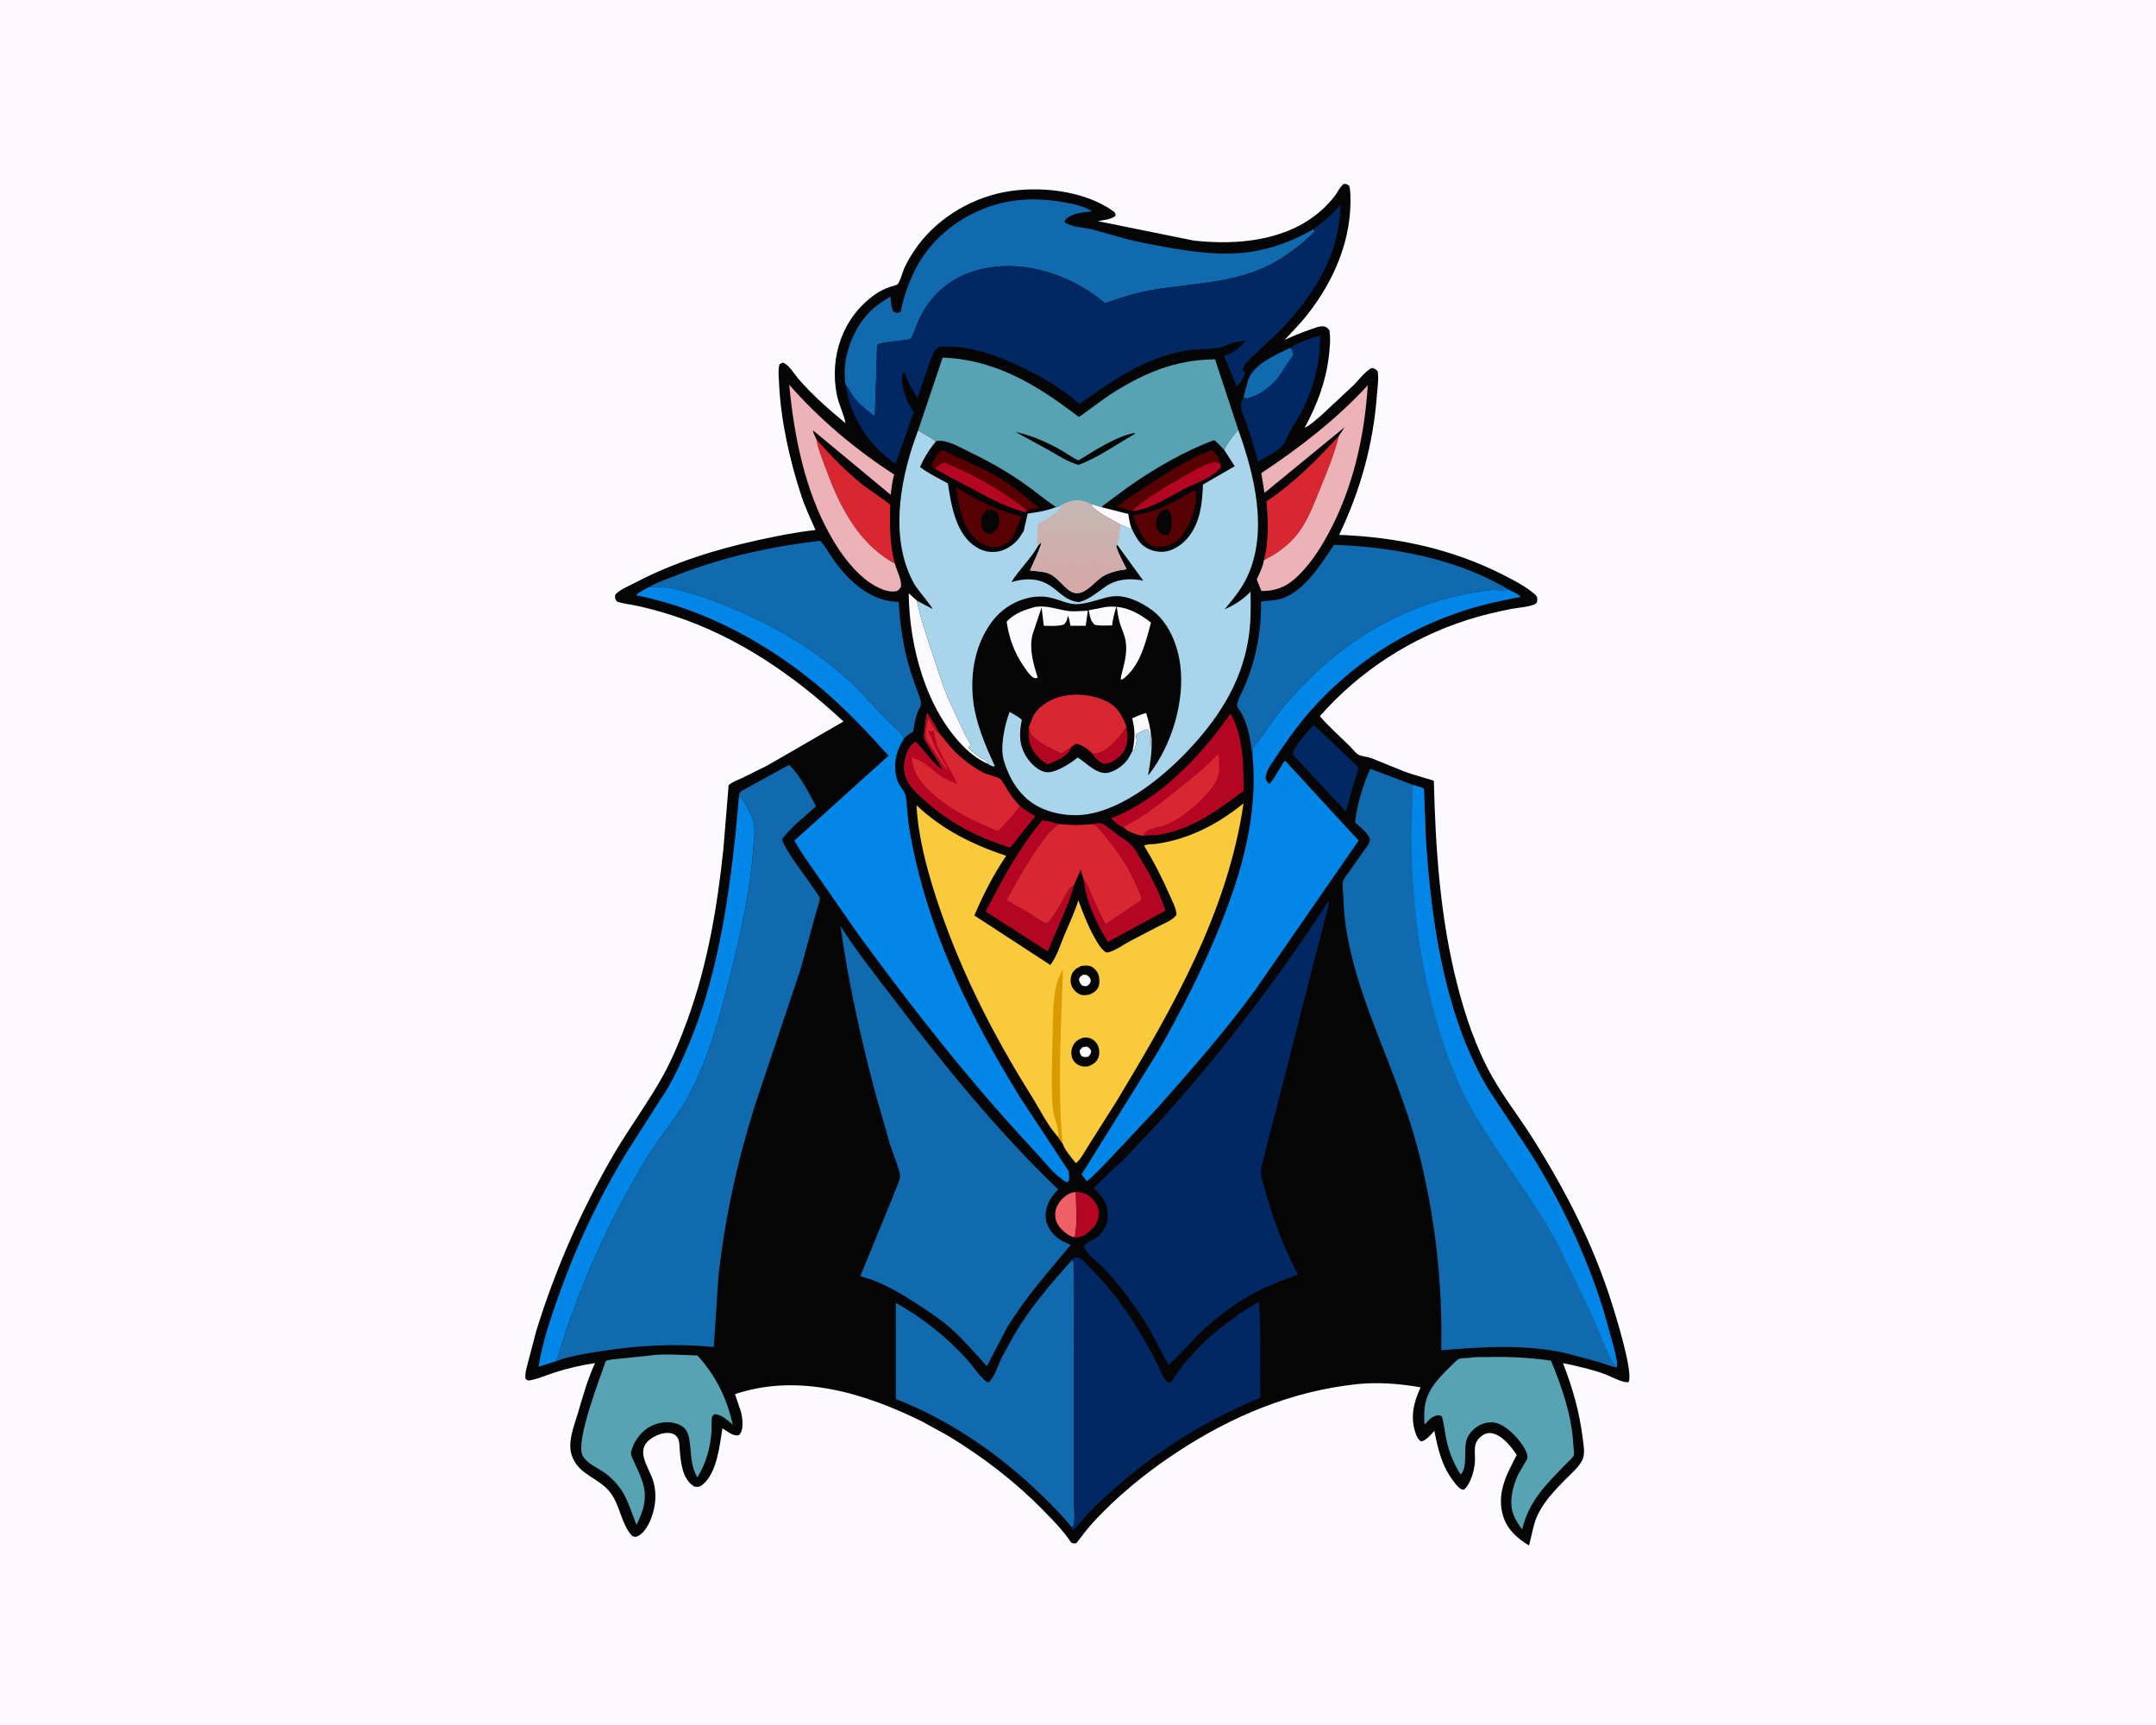 <svg version="1.1" xmlns="http://www.w3.org/2000/svg" style="display: block;" viewBox="0 0 2048 1638" width="1280" height="1024">
<defs>
	<linearGradient id="Gradient1" gradientUnits="userSpaceOnUse" x1="1022.73" y1="560.133" x2="1025.7" y2="476.882">
		<stop class="stop0" offset="0" stop-opacity="1" stop-color="rgb(214,168,167)"/>
		<stop class="stop1" offset="1" stop-opacity="1" stop-color="rgb(196,183,179)"/>
	</linearGradient>
</defs>
<path transform="translate(0,0)" fill="rgb(252,250,255)" d="M -0 -0 L 2048 0 L 2048 1638 L -0 1638 L -0 -0 z"/>
<path transform="translate(0,0)" fill="rgb(5,5,5)" d="M 1276.39 174.5 C 1279.01 174.384 1279.24 174.661 1281.5 176.071 C 1282.32 178.707 1282.63 181.118 1282.74 183.869 C 1284.48 225.812 1268.15 264.753 1242.78 297.5 C 1235.94 306.342 1227.89 314.455 1220.28 322.63 C 1228.58 318.862 1236.9 315.364 1245.56 312.473 C 1248.56 311.468 1252.79 309.641 1256 309.726 C 1259.51 309.818 1260.38 310.79 1262.68 313.128 C 1264.18 320.998 1263.23 330.114 1262.28 338.052 C 1259.3 362.989 1251.06 384.235 1239.28 406.167 C 1244.94 403.444 1250.62 398.074 1255.42 393.999 L 1286.23 365.227 C 1291.18 360.12 1296.68 352.55 1303 349.301 C 1306.07 349.892 1306.43 350.265 1308.65 352.268 C 1309.85 359.48 1308.47 367.806 1307.93 375.099 C 1304.49 421.795 1292.18 465.734 1272.07 507.835 C 1326.16 509.773 1378.8 520.953 1427.25 545.484 C 1436.86 550.346 1448.96 556.565 1457.14 563.608 C 1459.29 565.464 1460.42 566.442 1460.3 569.5 C 1460.19 572.092 1459.53 573.128 1457.1 574.075 C 1450.77 576.534 1441.92 576.876 1435.13 578.224 C 1421.16 580.998 1407.21 584.313 1393.64 588.661 C 1339.44 606.031 1291.32 637.389 1253.73 679.996 C 1262.37 690.114 1272.75 699.24 1282.27 708.598 C 1284.34 710.64 1287.97 715.342 1290.42 716.616 C 1293.57 718.256 1298.89 718.525 1302.5 719.845 L 1333.86 732.54 C 1343.06 735.94 1352.66 738.337 1362.02 741.323 C 1363.63 806.704 1367.95 870.803 1384.11 934.414 C 1391.85 964.881 1402.38 996.01 1418.01 1023.41 C 1429.1 1042.86 1443.07 1060.7 1455.06 1079.62 C 1486.67 1129.5 1513.2 1181.04 1531.02 1237.42 C 1534.64 1248.87 1551.74 1303.41 1547.03 1312.5 C 1541.83 1313.7 1530.07 1307 1524.85 1305.09 C 1511.77 1300.3 1498.3 1297.27 1484.68 1294.48 C 1493.9 1318.35 1500.26 1340.34 1503.43 1365.82 C 1504.18 1371.91 1505.74 1379.4 1503.53 1385.35 C 1500.81 1392.68 1491.86 1399.92 1486.45 1405.53 C 1476.38 1415.97 1466.86 1425.54 1460.57 1438.91 C 1456.24 1448.12 1455.18 1458 1452.43 1467.68 C 1441.6 1461.23 1431.85 1452.63 1427.95 1440.18 C 1421.17 1418.48 1431 1400.43 1440.77 1381.72 C 1435.44 1373.78 1426.84 1362.58 1416.78 1361.05 C 1413.24 1360.51 1409.91 1361.67 1407.13 1363.87 C 1397.88 1371.18 1402 1379.77 1400.91 1389.88 C 1400.1 1397.48 1396.7 1409.89 1390.5 1414.73 C 1389.38 1414.59 1388.49 1414.49 1387.5 1413.89 C 1384.53 1412.07 1381.81 1408.15 1379.77 1405.4 C 1369.4 1391.44 1365.74 1375.5 1362.51 1358.76 C 1359.24 1362.34 1354.87 1367.93 1350 1368.91 C 1346.98 1366.94 1346 1364.68 1344.77 1361.27 C 1339.32 1346.1 1342.88 1331.39 1349.5 1317.5 C 1330.01 1314.05 1308.59 1312.34 1288.87 1314.46 C 1226.54 1321.16 1169.8 1344.99 1117.68 1379.32 C 1088.86 1398.31 1060.83 1421.06 1037.53 1446.67 C 1032.11 1452.63 1027.55 1459.15 1022.5 1465.41 C 1019.96 1466 1019.89 1465.94 1017.5 1464.87 C 1010.3 1454.02 1000.55 1444.03 991.466 1434.73 C 964.577 1407.22 934.327 1384.11 901.551 1364.07 L 876.901 1350.44 C 821.74 1323.08 758.782 1303.63 698.174 1323.95 L 703.853 1340.81 C 705.263 1346.05 706.44 1356.16 703.48 1360.9 C 702.782 1362.01 702.406 1362.89 700.997 1363.09 C 695.954 1363.8 690.277 1358.94 686.263 1356.33 C 683.598 1372.62 681.175 1398.39 667.682 1409.68 C 664.519 1412.33 663.31 1412.19 659.5 1411.73 C 647.964 1404.64 646.652 1388.75 645.674 1376.64 C 645.422 1373.52 645.535 1368.76 644.039 1366 C 642.603 1363.35 640.469 1361.71 637.5 1361.11 C 631.563 1359.9 624.721 1362.27 619.704 1365.38 C 601.361 1376.78 616.942 1393.3 620.831 1407.6 C 623.25 1416.5 623.051 1425.83 620.815 1434.73 C 618.813 1442.69 614.116 1454.35 606.486 1458.48 C 603.766 1459.95 603.391 1459.67 600.5 1458.67 C 590.038 1447.5 589.224 1429.87 579.832 1417.5 C 569.53 1403.93 550.966 1400.89 544.196 1384.83 L 543.241 1382.47 C 538.63 1369.42 545.564 1353.69 549.234 1341.08 C 553.795 1325.41 558.42 1309.29 565.225 1294.44 C 552.267 1296.39 539.527 1299.36 527.041 1303.33 C 519.697 1305.67 511.89 1309.17 504.37 1310.64 C 501.503 1311.2 501.646 1311.21 499.167 1309.5 C 498.367 1304.09 500.522 1298.29 501.778 1293 L 509.405 1263.87 C 527.696 1204.84 552 1149.38 583.145 1095.99 C 597.711 1071.02 615.21 1047.67 629.259 1022.48 C 638.872 1005.25 646.538 986.405 653.25 967.859 C 672.169 915.579 681.351 861.453 687.125 806.332 L 692.127 745.537 C 695.599 742.397 701.56 740.317 705.799 738.334 L 729.328 726.632 L 801.213 685.079 C 754.652 641.531 700.46 604.247 639.334 584.503 C 628.21 580.91 616.916 577.776 605.491 575.282 C 599.065 573.879 592.154 573.283 585.953 571.123 C 584.116 568.141 584.032 567.972 584.425 564.5 C 589.394 559.431 597.401 556.313 603.654 553.048 C 640.204 533.963 680.418 521.405 720.642 512.687 C 738.544 508.807 756.408 505.173 774.634 503.201 C 769.993 492.441 764.875 481.85 761.214 470.701 C 750.152 437.016 741.514 398.819 740.008 363.243 C 739.771 357.634 738.883 351.05 740.5 345.639 L 743.5 344.23 C 748.937 345.546 754.336 354.882 758.137 359.31 C 771.46 374.828 787.462 388.805 803.211 401.8 C 801.541 392.84 796.825 384.286 794.975 375.121 C 787.639 338.782 800.398 301.047 831.36 279.34 C 835.691 276.304 840.676 273.981 845.644 272.201 C 847.179 271.651 851.361 270.832 852.485 269.957 C 854.578 268.327 857.789 257.046 859.161 254.103 C 861.712 248.633 864.79 243.393 868.108 238.353 C 887.142 209.438 919.561 188.997 953.325 182.373 C 986.074 175.949 1029.5 180.476 1057.14 200.157 C 1059.33 201.717 1059.27 201.975 1059.69 204.5 C 1056.54 208.268 1047.81 208.787 1042.83 209.835 L 1133.81 228.274 C 1175.03 232.87 1221.83 228.692 1254.37 200.297 C 1259.47 195.843 1264.17 190.917 1268.24 185.491 C 1271.05 181.734 1272.64 177.505 1276.39 174.5 z"/>
<path transform="translate(0,0)" fill="rgb(252,250,255)" d="M 1075.76 712.914 C 1078.31 701.344 1078.3 693.686 1075.52 682.044 C 1079.5 680.418 1084.64 677.681 1088.88 677.162 C 1090.74 684.105 1092.93 691.06 1093.29 698.277 L 1093.02 699.857 C 1092.52 703.089 1093.69 705.865 1092.25 708.936 C 1092.13 706.115 1092.79 696.732 1091.53 694.844 C 1090.77 693.696 1091.03 694.085 1090.5 692.49 C 1085.54 693.227 1083.44 695.375 1079.1 697.184 C 1079.12 699.147 1079.03 700.746 1079.98 702.534 C 1079.2 705.822 1078.64 709.182 1077.31 712.298 L 1075.76 712.914 z"/>
<path transform="translate(0,0)" fill="rgb(180,6,34)" d="M 977.293 690.544 C 977.947 695.623 979.87 698.518 983.833 701.636 C 990.824 707.136 1000.07 711.892 1008.18 715.538 L 1017.91 709.165 L 1017.16 711.02 C 1013.57 718.554 1002.29 723.057 995.003 725.881 C 991.558 723.834 988.235 721.177 985.548 718.188 C 977.582 709.327 976.765 702.144 977.293 690.544 z"/>
<path transform="translate(0,0)" fill="rgb(180,6,34)" d="M 1069.96 689.885 C 1071.39 698.279 1071.83 707.309 1066.68 714.679 C 1063.37 719.41 1056.34 724.717 1050.5 725.173 C 1046.92 725.453 1043.75 722.936 1041.29 720.5 C 1039.91 719.135 1038.82 717.377 1037.78 715.749 C 1039.45 715.655 1041.21 715.579 1042.84 715.177 C 1053.77 712.475 1064.38 698.945 1069.96 689.885 z"/>
<path transform="translate(0,0)" fill="rgb(240,94,104)" d="M 1020.9 1174.95 C 1017.77 1174.62 1014.74 1172.77 1012.29 1170.89 C 1007.34 1167.1 1003.05 1162.04 1002.44 1155.6 C 1001.89 1149.76 1003.6 1144.98 1007.3 1140.5 C 1011.11 1135.87 1015.79 1132.43 1021.94 1131.92 C 1022.08 1145.48 1023.68 1161.81 1020.9 1174.95 z"/>
<path transform="translate(0,0)" fill="rgb(180,6,34)" d="M 1021.94 1131.92 C 1027.69 1131.63 1032.68 1133.86 1036.87 1137.74 C 1040.76 1141.36 1043.94 1146.88 1043.87 1152.37 C 1043.86 1153.62 1043.59 1154.78 1043.35 1156 L 1043.13 1157.11 C 1041.76 1163.43 1036.27 1169 1030.88 1172.25 C 1027.69 1174.17 1024.67 1175.53 1020.9 1174.95 C 1023.68 1161.81 1022.08 1145.48 1021.94 1131.92 z"/>
<path transform="translate(0,0)" fill="rgb(252,250,255)" d="M 1050.59 576.264 C 1067.26 574.433 1080.41 580.941 1093.36 591.148 C 1088.42 609.095 1083.77 630.195 1068.89 642.972 C 1067.2 644.419 1066.77 645.286 1064.5 645.118 L 1065.15 641.134 C 1067.85 630.55 1070.98 620.235 1069.35 609.187 C 1068.42 602.912 1065.47 597.426 1063.67 591.425 C 1062.14 586.332 1061.49 580.744 1060.7 575.483 C 1058.52 581.659 1057.25 587.325 1056.34 593.806 C 1050.9 593.927 1045.37 594.339 1040 593.268 C 1035.64 589.686 1035.35 584.719 1034.22 579.416 L 1050.59 576.264 z"/>
<path transform="translate(0,0)" fill="rgb(252,250,255)" d="M 983.834 576.143 C 995.434 574.7 1003.85 578.717 1014.88 580.13 C 1020.59 580.861 1027.48 580.007 1033.3 579.844 L 1031.34 594.168 L 1016.83 594.145 C 1016.31 590.815 1015.75 587.793 1014.5 584.653 C 1013.69 587.945 1013.15 590.231 1010.9 592.819 C 1005.16 594.931 997.638 594.133 991.532 594.167 L 989.412 576.692 L 980.715 602.771 C 977.461 616.94 981.664 630.041 985.69 643.5 L 983.5 643.998 C 982.376 643.653 981.426 643.387 980.5 642.619 C 977.285 639.956 974.517 635.673 972.174 632.258 C 963.297 619.324 958.547 605.762 956.221 590.32 C 963.336 582.274 973.754 578.81 983.834 576.143 z"/>
<path transform="translate(0,0)" fill="rgb(252,250,255)" d="M 939.01 725.655 C 930.543 721.826 922.94 716.498 916.336 709.984 C 879.636 673.78 863.638 613.484 863.204 563.255 L 870.945 570.281 C 874.506 587.313 880.098 603.575 885.552 620.052 C 890.319 634.452 894.785 648.935 900.571 662.973 L 916.856 698.006 C 918.684 701.598 921.377 704.091 921.947 708.228 L 919.7 709.71 C 922.347 712.63 924.27 714.316 927.49 716.5 L 929 718 C 930.227 719.094 931.737 719.882 933.247 720.477 C 936.038 721.575 937.648 723.013 939.01 725.655 z"/>
<path transform="translate(0,0)" fill="rgb(1,40,99)" d="M 1247.98 688.277 L 1289.93 728.151 C 1290.79 732.108 1287.07 740.124 1285.79 744.203 L 1278.6 770.5 L 1276.21 768.265 L 1227.73 716.044 C 1230.9 706.579 1241.34 695.604 1247.98 688.277 z"/>
<path transform="translate(0,0)" fill="rgb(180,6,34)" d="M 1037.76 782.523 C 1044.99 781.363 1045.47 780.394 1051.51 784.773 C 1056.83 788.632 1062.01 793.626 1067.75 796.706 C 1072.04 799.95 1075.63 802.737 1078.52 807.348 C 1089.41 824.984 1101.01 844.862 1107.03 864.778 L 1052.28 894.475 C 1042.08 877.572 1031.19 855.548 1029.55 835.639 C 1033.3 839.725 1034.78 845.18 1037 850.16 C 1041.16 859.464 1045.15 868.769 1050.18 877.644 L 1084.55 854.598 C 1084.62 850.955 1080.95 844.268 1079.38 840.628 C 1071.73 822.907 1061.51 807.867 1049.15 793.221 C 1045.46 788.845 1043.18 784.676 1037.76 782.523 z"/>
<path transform="translate(0,0)" fill="rgb(180,6,34)" d="M 1020.24 840.42 C 1014.61 862.059 1003.3 882.58 995.38 903.524 L 936.289 865.517 C 951.891 835.4 968.162 804.966 990.087 778.898 C 995.413 779.525 1000.84 781.206 1006.07 782.467 C 997.92 787.616 993.599 794.293 987.97 802 C 975.805 818.655 965.72 836.596 956.075 854.788 L 976.94 866.712 C 982.061 869.947 989.106 875.654 994.758 876.982 C 1000.36 870.645 1004.82 863.342 1008.99 856 C 1012.14 850.457 1014.49 843.714 1020.24 840.42 z"/>
<path transform="translate(0,0)" fill="rgb(216,39,49)" d="M 775.463 416.928 C 788.815 432.341 803.369 447.231 819.242 460.08 C 822.569 462.773 844.997 477.875 845.638 479.308 C 845.841 479.76 845.545 482.751 845.529 483.422 L 845.414 497.722 C 845.654 510.42 846.673 522.73 850.01 535.034 C 846.497 533.365 843.125 531.145 839.952 528.899 C 811.127 508.498 795.798 476.118 784.058 444 C 780.796 435.077 777.091 426.346 775.463 416.928 z"/>
<path transform="translate(0,0)" fill="rgb(216,39,49)" d="M 1271.7 414.019 C 1267.7 430.914 1260.74 447.422 1254.21 463.487 C 1248.41 477.749 1242.55 493.697 1233.22 506.048 C 1227.4 513.756 1218.7 521.247 1210.55 526.337 L 1200.58 531.95 L 1201.28 529.082 C 1205.27 512.581 1204.6 492.731 1203.06 475.907 C 1229.22 458.68 1250.46 436.784 1271.7 414.019 z"/>
<path transform="translate(0,0)" fill="rgb(216,39,49)" d="M 977.293 690.544 L 980.746 681.52 C 984.645 672.686 993.784 666.283 1002.58 663.007 C 1017.26 657.541 1036.08 658.824 1050.18 665.44 C 1061.24 670.629 1065.9 678.847 1069.96 689.885 C 1064.38 698.945 1053.77 712.475 1042.84 715.177 C 1041.21 715.579 1039.45 715.655 1037.78 715.749 C 1033.87 711.434 1027.81 707.163 1022 706.179 L 1017.91 709.165 L 1008.18 715.538 C 1000.07 711.892 990.824 707.136 983.833 701.636 C 979.87 698.518 977.947 695.623 977.293 690.544 z"/>
<path transform="translate(0,0)" fill="rgb(1,40,99)" d="M 1225.2 330.303 C 1232.9 325.331 1244.97 320.659 1253.88 318.749 C 1254.48 343.104 1247.9 368.189 1236.91 389.859 C 1233.58 396.443 1229.35 402.405 1225.71 408.791 C 1222.85 413.797 1221.62 419.64 1217.5 423.862 C 1211.64 429.869 1201.99 434.106 1194.82 438.53 C 1192.44 426.844 1188.62 415.622 1184.74 404.372 C 1182.96 399.195 1178.25 388.921 1178.82 383.819 C 1179.04 381.851 1180.36 378.87 1181.26 377.091 L 1185.72 360.585 C 1191.1 345.441 1211.79 336.943 1225.2 330.303 z"/>
<path transform="translate(0,0)" fill="rgb(16,106,173)" d="M 1225.2 330.303 L 1227.7 332.5 C 1227.74 333.714 1228.2 336.453 1227.87 337.5 C 1227.41 338.972 1225.03 341.624 1224.11 342.981 C 1220.05 348.982 1216.32 356.009 1211.37 361.287 C 1203.72 369.434 1195.43 375.503 1184.5 378.089 L 1181.26 377.091 L 1185.72 360.585 C 1191.1 345.441 1211.79 336.943 1225.2 330.303 z"/>
<path transform="translate(0,0)" fill="rgb(180,6,34)" d="M 1066.97 785.191 L 1065.97 785.049 C 1062.47 784.089 1058.07 779.498 1055.28 777.064 C 1102.11 758.883 1140.74 717.837 1168.89 677.576 C 1181.33 700.251 1181.18 725.865 1181.28 750.971 C 1155.83 770.085 1131.89 787.824 1099.57 792.892 L 1085.79 793.465 C 1080.32 793.138 1075.63 790.738 1070.73 788.47 L 1066.97 785.191 z"/>
<path transform="translate(0,0)" fill="rgb(216,39,49)" d="M 1066.97 785.191 C 1085.74 776.34 1101.72 763.366 1117.84 750.497 C 1131.68 739.445 1145.15 728.995 1157.11 715.834 C 1158.79 729.097 1159.58 737.095 1151.22 747.934 C 1139.88 762.64 1122.79 777.396 1105.26 783.997 C 1101.21 785.521 1093.31 786.373 1089.97 788.5 C 1088.32 789.555 1086.83 791.832 1085.79 793.465 C 1080.32 793.138 1075.63 790.738 1070.73 788.47 L 1066.97 785.191 z"/>
<path transform="translate(0,0)" fill="rgb(237,178,183)" d="M 850.01 535.034 C 851.747 541.778 856.58 550.099 855.929 557 C 853.925 559.655 853.638 561.007 850.23 561.478 C 840.942 562.762 828.385 555.35 821.5 549.669 C 807.606 538.203 797.157 523.363 788.423 507.775 C 764.271 464.669 754.354 413.936 749.673 365.18 C 778.123 397.757 813.01 427.118 849.37 450.501 C 847.497 456.683 846.936 463.369 846.057 469.762 L 772.445 408.688 C 772.239 410.985 774.512 414.737 775.463 416.928 C 777.091 426.346 780.796 435.077 784.058 444 C 795.798 476.118 811.127 508.498 839.952 528.899 C 843.125 531.145 846.497 533.365 850.01 535.034 z"/>
<path transform="translate(0,0)" fill="rgb(237,178,183)" d="M 1271.7 414.019 L 1277.41 405.423 L 1201.17 467.919 L 1198.12 449.155 C 1234.19 425.395 1269.99 397.591 1299.27 365.712 C 1296.22 414.607 1285 464.169 1261.42 507.4 C 1253 522.833 1242.86 538.293 1229.5 549.939 C 1220.34 557.923 1210.27 561.314 1198.18 561.125 L 1193.78 550.092 C 1196.49 544.448 1199.57 538.183 1200.58 531.95 L 1210.55 526.337 C 1218.7 521.247 1227.4 513.756 1233.22 506.048 C 1242.55 493.697 1248.41 477.749 1254.21 463.487 C 1260.74 447.422 1267.7 430.914 1271.7 414.019 z"/>
<path transform="translate(0,0)" fill="rgb(216,39,49)" d="M 871.083 705.728 C 879.793 714.693 885.052 724.358 895.892 731.571 C 891.829 723.278 886.251 715.648 881.57 707.682 C 879.915 704.864 877.401 701.312 877.795 697.906 C 878.614 690.83 879.036 684.124 880.659 677.141 C 885.294 683.024 888.827 690.433 892.652 696.901 C 897.187 701.928 901.11 707.503 905.796 712.39 C 913.063 719.967 924.264 728.486 933.566 733.348 C 938.505 735.929 945.642 736.906 949.949 739.514 C 951.923 740.708 957.476 751.031 959.13 753.444 C 962.026 757.666 965.171 761.393 968.679 765.114 C 973.175 769.164 977.955 772.118 983.166 775.168 L 967.411 794.622 C 965.087 797.619 962.179 802.661 958.967 804.636 L 944.083 799.382 C 918.694 789.714 897.508 777.301 877.361 759.025 C 871.332 753.556 864.572 747.56 861.25 740 C 857.397 731.229 858.709 722.224 862.037 713.541 C 863.688 709.849 866.063 707.013 869.191 704.5 L 871.083 705.728 z"/>
<path transform="translate(0,0)" fill="rgb(180,6,34)" d="M 871.083 705.728 C 879.793 714.693 885.052 724.358 895.892 731.571 C 891.829 723.278 886.251 715.648 881.57 707.682 C 879.915 704.864 877.401 701.312 877.795 697.906 C 878.614 690.83 879.036 684.124 880.659 677.141 C 885.294 683.024 888.827 690.433 892.652 696.901 C 889.074 694.894 888.814 693.912 886.542 690.612 L 881.75 682.495 C 881.041 685.609 878.727 696.684 879.495 699.505 C 880.275 702.369 883.105 706.555 884.685 709.08 L 899.5 731.51 C 899.5 727.978 896.134 723.714 894.425 720.753 C 891.335 715.397 887.268 708.187 885.433 702.35 C 884.356 698.926 881.839 696.945 882.25 693.25 L 885 694.5 L 886.25 693.25 C 886.895 694.205 887.427 694.61 887.46 695.782 C 887.555 699.094 889.007 701.332 889.382 704.488 C 889.868 708.577 892.532 712.673 894.347 716.321 C 899.063 725.803 905.435 734.998 909.418 744.741 C 904.33 742.597 899.224 740.49 894.526 737.563 C 890.637 735.14 873.549 720.044 870.59 721.12 C 868.635 720.55 867.761 719.66 866.247 718.377 C 866.795 733.423 874.322 742.92 884.943 752.71 C 902.52 768.911 925.863 780.554 948.124 788.945 C 955.385 781.358 962.916 773.935 968.679 765.114 C 973.175 769.164 977.955 772.118 983.166 775.168 L 967.411 794.622 C 965.087 797.619 962.179 802.661 958.967 804.636 L 944.083 799.382 C 918.694 789.714 897.508 777.301 877.361 759.025 C 871.332 753.556 864.572 747.56 861.25 740 C 857.397 731.229 858.709 722.224 862.037 713.541 C 863.688 709.849 866.063 707.013 869.191 704.5 L 871.083 705.728 z"/>
<path transform="translate(0,0)" fill="rgb(216,39,49)" d="M 1006.07 782.467 C 1017.07 783.64 1026.74 783.702 1037.76 782.523 C 1043.18 784.676 1045.46 788.845 1049.15 793.221 C 1061.51 807.867 1071.73 822.907 1079.38 840.628 C 1080.95 844.268 1084.62 850.955 1084.55 854.598 L 1050.18 877.644 C 1045.15 868.769 1041.16 859.464 1037 850.16 C 1034.78 845.18 1033.3 839.725 1029.55 835.639 L 1026.48 825.91 L 1020.24 840.42 C 1014.49 843.714 1012.14 850.457 1008.99 856 C 1004.82 863.342 1000.36 870.645 994.758 876.982 C 989.106 875.654 982.061 869.947 976.94 866.712 L 956.075 854.788 C 965.72 836.596 975.805 818.655 987.97 802 C 993.599 794.293 997.92 787.616 1006.07 782.467 z"/>
<path transform="translate(0,0)" fill="rgb(2,134,231)" d="M 701.993 755.877 C 706.8 759.013 715.014 775.769 716.121 781.435 C 717.456 788.269 716.032 797.583 715.565 804.589 C 712.807 845.958 703.49 887.09 693.36 927.191 C 684.888 960.729 676.192 994.483 661.317 1025.88 C 657.647 1033.62 653.875 1042.03 649.233 1049.23 C 638.152 1066.42 625.014 1082.17 614.384 1099.73 C 577.798 1160.15 548.653 1224.6 528.78 1292.42 L 511.527 1297.99 C 515.266 1274.76 522.502 1253.41 530.327 1231.33 C 547.53 1182.77 569.07 1137.2 595.951 1093.22 L 633.872 1034 C 641.137 1021.53 647.248 1008.22 652.944 994.966 C 680.419 931.031 690.82 862.566 698.505 793.919 L 701.993 755.877 z"/>
<path transform="translate(0,0)" fill="rgb(87,163,180)" d="M 615.953 1287.43 C 630.572 1285.25 647.68 1286.86 662.567 1287.26 C 680.204 1306.83 690.134 1327.25 696.068 1352.82 C 690.731 1348.76 685.34 1342.95 678.5 1343.08 C 677.833 1343.83 676.944 1344.42 676.5 1345.32 C 675.602 1347.13 676.089 1356.36 675.911 1358.89 C 674.798 1374.79 670.821 1389.47 662.426 1403.03 C 655.291 1390.56 657.026 1379.5 654.645 1366.18 C 653.8 1361.46 652.087 1357.19 647.926 1354.48 C 641.76 1350.46 633.401 1349.82 626.334 1351.47 C 615.628 1353.97 608.703 1360.13 603.144 1369.45 L 602.376 1370.75 C 601.551 1372.88 599.279 1377.96 599.328 1380.02 C 599.387 1382.5 601.725 1387.03 602.768 1389.31 C 605.469 1395.22 608.356 1401.18 610.36 1407.38 C 615.188 1422.3 611.364 1434.7 604.543 1448.12 C 600.101 1436.93 596.437 1423.8 589.536 1413.92 C 585.775 1408.53 580.262 1402.94 574.941 1399.05 C 568.212 1394.14 557.651 1390.03 553.512 1382.53 C 546.162 1369.22 570.156 1308.1 575.413 1292.55 C 578.267 1291.08 582.693 1290.96 585.859 1290.53 L 615.953 1287.43 z"/>
<path transform="translate(0,0)" fill="rgb(87,163,180)" d="M 1396.46 1289.41 C 1401.38 1288.38 1407.73 1288.87 1412.81 1288.73 C 1433.01 1288.18 1453.33 1289.21 1473.32 1292.16 C 1483.91 1317.93 1493.05 1344.19 1494.55 1372.31 C 1494.67 1374.67 1495.56 1380.11 1494.91 1382.23 C 1494.33 1384.1 1489.5 1388.29 1488.06 1389.77 C 1469.39 1408.96 1452.26 1425.26 1445.91 1452.48 C 1442.75 1448.21 1439.95 1444.05 1437.95 1439.09 C 1432.95 1426.66 1436.74 1412.4 1441.87 1400.71 L 1450.78 1385.29 C 1452.28 1379.63 1444.45 1369.53 1440.91 1365.5 C 1435.62 1359.48 1426.3 1351.11 1417.88 1350.78 C 1410.76 1350.5 1404.75 1352.84 1399.59 1357.72 C 1390.35 1366.46 1392.3 1373.57 1391.78 1384.86 C 1391.57 1389.47 1391.13 1397.06 1387.5 1400.32 C 1381.17 1390.63 1376.61 1379.32 1374.09 1368.03 C 1372.46 1360.73 1371.85 1353.25 1370.01 1346 C 1369.06 1345.07 1368.56 1344.01 1367.17 1344.01 C 1360.82 1344.03 1357.26 1348.63 1353.2 1352.87 C 1351.91 1335.93 1353.96 1324.69 1364.93 1311.29 C 1369.54 1305.68 1374.72 1300.55 1379.95 1295.53 C 1381.32 1294.22 1384.21 1291.09 1385.97 1290.48 C 1388.72 1289.54 1393.45 1289.72 1396.46 1289.41 z"/>
<path transform="translate(0,0)" fill="rgb(16,106,173)" d="M 1189.87 718.138 C 1187.68 702.033 1185.56 684.772 1175.41 671.443 C 1173.45 668.864 1179.95 656.977 1181.32 653.822 C 1193.06 626.791 1198.18 600.521 1197.85 571.111 L 1212.57 569.551 C 1237.33 564.754 1254.14 536.505 1267.15 517.277 C 1323.08 519.161 1384.24 530.474 1432.9 559.684 L 1432.06 559.908 C 1427.14 561.111 1421.8 559.764 1416.63 560.23 C 1404.41 561.332 1392.02 563.722 1380.11 566.657 C 1315.24 582.637 1261.35 620.439 1219.04 671.456 C 1208.68 683.957 1200.24 697.736 1190.27 710.5 L 1189.87 718.138 z"/>
<path transform="translate(0,0)" fill="rgb(16,106,173)" d="M 616.85 557.197 C 624.795 552.555 633.902 549.592 642.453 546.232 C 686.499 528.919 732.193 518.934 779.105 513.348 C 784.686 519.543 788.544 527.158 793.516 533.838 C 807.281 552.332 826.722 570.108 850.834 571.323 L 853.731 571.431 C 854.612 589.024 856.996 606.87 861.148 624 C 863.542 633.877 866.923 643.429 870.288 653.005 C 871.772 657.23 874.976 664.388 874.841 668.801 C 874.784 670.68 871.83 675.398 871.114 677.5 C 869.267 682.917 868.44 689.026 867.416 694.657 L 866.551 695.152 C 863.584 696.881 861.285 698.735 858.837 701.129 C 855.919 695.257 846.398 687.894 841.633 682.971 C 830.897 671.882 820.946 659.99 809.702 649.404 C 777.066 618.677 737.995 595.323 696.722 578.137 C 682.483 572.209 668.993 566.826 654.087 562.815 C 646.066 560.657 637.152 557.213 628.781 557.539 L 616.85 557.197 z"/>
<path transform="translate(0,0)" fill="rgb(16,106,173)" d="M 1018.68 1196.09 C 1019.5 1197.69 1019.79 1198.64 1019.87 1200.48 L 1019.93 1257.14 L 1020.02 1372.01 L 1020.09 1424.05 C 1020.14 1431.93 1021.53 1441.71 1019.68 1449.24 L 1017.85 1450.18 C 1006.33 1435.96 993.444 1423.38 980 1411 C 942.364 1376.35 898.717 1347.24 850.959 1328.64 L 850.86 1237.23 C 877.325 1252.03 900.295 1270.45 920.442 1293.12 C 924.341 1297.51 934.25 1312.16 939 1312.79 C 944.479 1308.77 948.318 1295.77 951.404 1289.5 L 961.816 1270.46 C 977.415 1242.89 997.716 1219.63 1018.68 1196.09 z"/>
<path transform="translate(0,0)" fill="rgb(16,106,173)" d="M 803.045 364.649 C 801.968 355.694 802.047 347.337 804 338.5 C 807.812 321.258 816.273 304.606 829.566 292.755 C 834.403 288.442 840.253 284.997 845.695 281.491 C 846.352 285.115 846.596 293.018 848.684 295.589 C 849.858 297.032 851.726 296.721 853.5 296.905 C 854.167 296.508 854.993 296.3 855.5 295.712 C 855.905 295.242 856.4 291.949 856.577 291.231 C 857.766 286.396 858.981 281.543 860.591 276.828 C 863.946 267.003 868.821 255.932 874.336 247.106 C 891.697 219.32 920.619 199.832 952.301 192.41 C 971.467 187.921 991.447 188.485 1010.72 191.893 C 1020.46 193.615 1028.91 195.239 1037.41 200.525 C 1030.01 201.602 1020.47 201.83 1014.3 206.451 C 1012.26 207.979 1011.57 208.304 1011.25 210.786 C 1016.91 215.445 1030.6 215.942 1038.03 217.778 L 1068.07 226.27 C 1080.52 229.681 1093.3 231.863 1105.99 234.203 C 1132.75 239.135 1162.24 243.171 1189.35 238.784 C 1210.54 235.355 1229.32 227.969 1247.88 217.372 L 1248.6 219.603 C 1240.33 228.747 1230.89 235.824 1220.75 242.752 C 1180.85 270.019 1137.26 267.614 1092.12 275.637 C 1077.53 278.23 1063.68 283.156 1049.63 287.747 C 1022.2 264.431 983.865 249.778 947.594 252.986 C 923.196 255.143 901.017 264.807 885.111 283.915 C 879.417 290.756 875.215 298.36 871.58 306.451 C 869.812 310.387 867.736 318.461 865.08 321.434 C 863.241 323.493 835.187 324.51 833.67 327.147 C 832.694 328.845 833.027 337.311 832.905 339.835 L 831.051 395.38 C 823.529 389.596 815.811 383.803 810.251 375.989 C 807.626 372.301 805.915 368.191 803.045 364.649 z"/>
<path transform="translate(0,0)" fill="rgb(1,40,99)" d="M 1018.68 1196.09 L 1021 1193.94 C 1022.11 1194.11 1024.59 1194.14 1025.5 1194.61 C 1028.64 1196.23 1032.4 1200.81 1034.93 1203.42 C 1043.95 1212.7 1053.09 1222.51 1060.83 1232.87 C 1074.95 1251.79 1087.28 1271.96 1098.24 1292.85 C 1100.93 1297.96 1104.91 1310.35 1109.5 1312.99 L 1112.37 1312.5 C 1132.57 1280.54 1163.15 1255.18 1195.61 1236.32 C 1197.4 1239.53 1197.64 1319.31 1196.9 1327.51 C 1137.92 1351.8 1085.65 1386.32 1039.98 1430.81 C 1032.76 1437.85 1026.55 1445.89 1019.5 1453.11 C 1017.86 1452 1018.24 1452 1017.85 1450.18 L 1019.68 1449.24 C 1021.53 1441.71 1020.14 1431.93 1020.09 1424.05 L 1020.02 1372.01 L 1019.93 1257.14 L 1019.87 1200.48 C 1019.79 1198.64 1019.5 1197.69 1018.68 1196.09 z"/>
<path transform="translate(0,0)" fill="rgb(87,163,180)" d="M 872.093 408.65 L 895.411 339.417 C 938.459 341.007 974.291 359.174 1008.63 383.922 L 1020.89 392.816 C 1021.58 393.311 1024.26 395.672 1024.99 395.8 C 1025.22 395.841 1051 376.844 1053.74 375.082 C 1085.58 354.554 1115.75 341.426 1154.19 341.076 L 1176.26 408.106 C 1171.71 413.346 1165.71 420.857 1162.93 427.187 C 1159.84 423.976 1156.83 420.602 1153.33 417.83 C 1125.08 428.215 1096.85 444.797 1072.16 461.973 L 1047.16 480.507 L 1046.97 481.686 L 1036.24 478.501 C 1030.35 475.143 1023.42 473.953 1016.81 475.791 C 1013.34 476.757 1010.19 478.329 1007.04 480.048 L 1006.86 480.568 L 1003.2 481.433 C 992.922 474.772 983.533 466.706 973.539 459.617 C 957.52 448.254 939.808 438.174 922.112 429.679 C 913.929 425.75 897.601 416.016 889.031 419.017 C 883.844 415.087 877.604 412.2 872.093 408.65 z"/>
<path transform="translate(0,0)" fill="rgb(5,5,5)" d="M 964.673 410.105 C 980.202 413.39 994.706 419.839 1008.47 427.674 C 1010.55 428.858 1022.89 436.994 1024.45 436.947 C 1025.04 436.93 1027.26 435.345 1027.99 434.924 L 1042.16 426.285 C 1052.3 420.523 1067.07 412.315 1078.5 411.012 L 1077.14 412.5 C 1060.02 422.114 1042.9 434.605 1024.47 441.348 C 1014.74 438.794 1004.91 432.32 996.229 427.312 L 964.673 410.105 z"/>
<path transform="translate(0,0)" fill="rgb(2,134,231)" d="M 1189.87 718.138 L 1190.27 710.5 C 1200.24 697.736 1208.68 683.957 1219.04 671.456 C 1261.35 620.439 1315.24 582.637 1380.11 566.657 C 1392.02 563.722 1404.41 561.332 1416.63 560.23 C 1421.8 559.764 1427.14 561.111 1432.06 559.908 L 1432.9 559.684 C 1436.13 561.454 1442.3 563.962 1444.57 566.636 C 1427.31 570.091 1409.96 573.617 1393.18 578.978 C 1334.95 597.583 1284.15 630.043 1243.83 676.158 C 1230.65 691.236 1218.61 708.838 1207.51 725.521 C 1204.65 729.819 1202.79 733.801 1202.19 739 C 1203.11 741.554 1203.77 742.637 1205.75 744.5 C 1209.78 740.062 1212.72 734.514 1215.88 729.429 C 1217.3 727.132 1218.7 723.958 1220.88 722.352 L 1290.58 798.194 L 1192.61 939.76 C 1163.22 980.098 1130.67 1016.92 1097.64 1054.2 L 1053.46 1101.26 C 1046.68 1108.08 1039.99 1115.74 1032.44 1121.7 L 1027.36 1115.28 L 1099.35 999.682 C 1121.77 960.576 1141.99 921.143 1158.91 879.317 C 1179.66 828.045 1195.04 773.908 1189.87 718.138 z"/>
<path transform="translate(0,0)" fill="rgb(2,134,231)" d="M 616.85 557.197 L 628.781 557.539 C 637.152 557.213 646.066 560.657 654.087 562.815 C 668.993 566.826 682.483 572.209 696.722 578.137 C 737.995 595.323 777.066 618.677 809.702 649.404 C 820.946 659.99 830.897 671.882 841.633 682.971 C 846.398 687.894 855.919 695.257 858.837 701.129 C 854.833 707.271 851.833 714.131 850.761 721.409 C 849.725 728.439 850.438 738.278 853.99 744.5 C 856.269 748.491 860.054 752.445 860.635 757.125 L 862.609 778.645 C 864.976 796.31 868.817 814.2 873.277 831.475 C 892.563 906.161 928.811 977.044 969.214 1042.37 L 1015.16 1112.18 C 1015.39 1115.44 1016.18 1118.83 1014.98 1121.94 L 1013 1122.67 C 1001.84 1116.43 991.002 1101.86 982.171 1092.43 C 921.694 1027.83 867.926 959.138 815.663 887.799 L 776.531 831.5 C 769.058 820.553 760.825 809.869 754.721 798.084 L 844.022 717.56 C 825.137 696.629 806.059 676.183 784.771 657.635 C 733.486 612.951 671.186 578.486 604.096 565.164 C 607.123 561.93 612.937 559.456 616.85 557.197 z"/>
<path transform="translate(0,0)" fill="rgb(1,40,99)" d="M 1247.88 217.372 C 1257.39 210.025 1265.65 203.414 1273.63 194.261 C 1272.64 208.388 1270.94 221.299 1266.69 234.91 C 1258.3 261.787 1239.81 288.203 1220.8 308.578 C 1212.06 317.949 1202.17 326.474 1192.99 335.428 C 1189.03 339.289 1179.3 346.782 1180.78 352.489 L 1182.57 352.5 C 1182.47 358.789 1178.54 361.999 1174.82 366.867 L 1162.71 337.707 L 1163.77 337.434 C 1171.89 335.197 1177.91 329.747 1183.31 323.477 C 1179.19 324.032 1174.49 324.304 1170.53 325.506 C 1165.64 326.992 1162.37 329.396 1157 330.219 C 1146.6 331.812 1135.97 331.175 1125.57 333.019 C 1086.53 339.939 1056.84 361.4 1025.28 383.572 C 1009.73 369.459 991.016 358.428 972.206 349.323 C 948.44 337.817 922.394 328.124 895.5 328.998 C 893.219 329.072 890.589 329.747 889.029 331.5 C 886.478 334.366 884.786 339.66 883.336 343.273 L 871.384 377.848 C 866.797 370.442 862.401 362.245 859.5 354.025 L 858 352.895 C 855.604 356.764 857.027 364.631 858.021 368.877 C 860.022 377.422 862.606 383.845 868.041 390.819 L 850.844 440.08 C 828.384 426.13 811.237 400.526 805.119 375 L 803.045 364.649 C 805.915 368.191 807.626 372.301 810.251 375.989 C 815.811 383.803 823.529 389.596 831.051 395.38 L 832.905 339.835 C 833.027 337.311 832.694 328.845 833.67 327.147 C 835.187 324.51 863.241 323.493 865.08 321.434 C 867.736 318.461 869.812 310.387 871.58 306.451 C 875.215 298.36 879.417 290.756 885.111 283.915 C 901.017 264.807 923.196 255.143 947.594 252.986 C 983.865 249.778 1022.2 264.431 1049.63 287.747 C 1063.68 283.156 1077.53 278.23 1092.12 275.637 C 1137.26 267.614 1180.85 270.019 1220.75 242.752 C 1230.89 235.824 1240.33 228.747 1248.6 219.603 L 1247.88 217.372 z"/>
<path transform="translate(0,0)" fill="rgb(16,106,173)" d="M 798.412 879.419 C 814.046 904.012 832.741 927.307 850.368 950.527 C 898.146 1013.46 948.126 1074.72 1005.22 1129.56 C 1001.69 1133.1 998.332 1137.08 996.248 1141.67 C 993.017 1148.79 992.024 1156.11 995.117 1163.5 C 998.898 1172.53 1006.82 1178.32 1015.76 1181.54 L 1017.19 1182.05 C 995.576 1208.17 973.982 1232.13 956.285 1261.3 L 937.429 1297.4 C 926.696 1285.72 916.164 1273.21 904.389 1262.58 C 894.894 1254.01 884.562 1247.14 873.911 1240.1 C 856.959 1228.91 838.118 1217.51 818.344 1212.26 L 817.188 1211.97 L 848.693 1135.02 C 850.618 1129.75 854.162 1122.79 854.965 1117.38 C 855.587 1113.2 847.325 1092.96 845.581 1087.38 L 831.195 1036.99 C 817.54 985.302 805.704 932.406 798.412 879.419 z"/>
<path transform="translate(0,0)" fill="rgb(249,203,60)" d="M 1097.27 801.432 C 1129.03 797.172 1156.58 782.803 1181.25 762.815 C 1166.17 866.239 1113.99 957.101 1060.96 1045.25 L 1033.92 1087.95 C 1030.92 1092.53 1027.26 1099.83 1023.22 1103.52 L 1021.89 1104.48 C 1017.62 1099.01 1011.65 1092.47 1009.38 1085.91 L 1005.42 1080.12 C 994.997 1068.83 987.604 1053.17 979.418 1040.14 C 942.438 981.264 910.911 918.874 889.358 852.693 C 880.251 824.731 872.099 794.09 870.628 764.649 C 895.245 787.904 923.917 802.023 955.807 812.674 C 943.909 829.936 933.754 850.051 925.53 869.319 L 997.678 916.306 C 1003.74 908.796 1007.06 897.534 1010.76 888.66 C 1015.45 877.449 1020.76 866.537 1024.34 854.902 C 1028.8 867.151 1033.34 878.88 1039.71 890.286 C 1042.53 895.321 1045.26 900.332 1049.91 903.9 C 1050.96 904.702 1051.61 904.547 1052.86 904.277 C 1058.96 902.961 1067.21 897.049 1072.78 894.035 L 1101 879.334 C 1106.5 876.519 1113.89 873.77 1117.59 868.695 C 1117.35 862.451 1113.75 856.178 1111.28 850.506 C 1104.07 833.93 1096.27 818.531 1086.74 803.163 C 1088.99 801.42 1094.4 801.675 1097.27 801.432 z"/>
<path transform="translate(0,0)" fill="rgb(5,5,5)" d="M 1028.52 985.5 C 1030.73 985.08 1032.63 985.055 1034.81 985.7 C 1038.26 986.715 1041.09 989.253 1042.71 992.411 C 1044.48 995.854 1044.73 1001.06 1043.25 1004.63 C 1041.52 1008.84 1037.57 1011.21 1033.5 1012.68 C 1031.54 1012.85 1029.58 1012.92 1027.64 1012.5 C 1023.88 1011.68 1020.67 1009.2 1018.94 1005.76 C 1017.24 1002.38 1017.36 997.299 1018.83 993.875 C 1020.75 989.409 1024.08 987.056 1028.52 985.5 z"/>
<path transform="translate(0,0)" fill="rgb(252,250,255)" d="M 1028.06 994.5 C 1029.48 994.153 1031.04 994.057 1032.5 993.866 C 1035.11 995.191 1035.21 995.585 1036.59 998.021 C 1036.04 1001.18 1035.75 1001.33 1033.6 1003.5 C 1030.78 1003.97 1030.2 1003.91 1027.5 1002.97 C 1025.95 1000.73 1025.77 1000.26 1025.51 997.548 L 1028.06 994.5 z"/>
<path transform="translate(0,0)" fill="rgb(5,5,5)" d="M 1026.44 917.5 C 1029.14 916.906 1032.65 916.555 1035.33 917.329 C 1038.7 918.3 1041.81 921.707 1043.17 924.858 C 1044.51 927.984 1044.81 933.892 1043.43 937.074 C 1041.68 941.096 1038.55 942.933 1034.67 944.5 C 1032.71 944.831 1030.48 945.14 1028.5 944.967 C 1024.83 944.646 1021.02 941.398 1019.11 938.418 C 1016.94 935.026 1016.43 930.769 1017.55 926.914 C 1019.02 921.851 1021.93 919.818 1026.44 917.5 z"/>
<path transform="translate(0,0)" fill="rgb(252,250,255)" d="M 1029.16 925.5 L 1032.5 925.924 C 1035.26 928.08 1035.47 928.105 1036.2 931.5 C 1035.22 934.778 1034.8 934.69 1032.08 936.5 C 1030.74 936.596 1029.32 936.174 1028 935.925 C 1025.76 933.62 1025.57 933.153 1024.9 930 C 1026.01 927.041 1026.55 927.071 1029.16 925.5 z"/>
<path transform="translate(0,0)" fill="rgb(218,154,1)" d="M 1005.42 1080.12 L 1005.47 1079.22 C 1005.8 1070.02 1000.88 1061.9 1000.11 1052.84 C 998.262 1031.3 999.302 1009.32 999.834 987.719 C 1000.23 971.491 999.805 954.185 1002.84 938.211 C 1004.09 931.601 1006.64 926.298 1009.69 920.382 C 1008.12 975.498 1004.25 1030.87 1009.38 1085.91 L 1005.42 1080.12 z"/>
<path transform="translate(0,0)" fill="rgb(1,40,99)" d="M 1261.46 856.5 L 1262.6 857.047 L 1198.14 1108.5 C 1196.48 1114.66 1199.9 1123.45 1201.56 1129.5 C 1209.22 1157.27 1219.32 1184.82 1233.02 1210.21 C 1220.26 1215.27 1207.63 1219.69 1195.34 1225.9 C 1175.49 1235.93 1156.32 1250.18 1140.29 1265.44 C 1129.84 1275.38 1120.88 1286.74 1110.04 1296.29 L 1090.99 1260.5 C 1078.35 1240.34 1064.71 1221.4 1048.35 1204.07 C 1042.84 1198.23 1031.36 1190.93 1029.73 1183 C 1032.67 1178.67 1040.32 1177.1 1044.5 1172.88 C 1049.33 1168.01 1052.42 1161.45 1052.32 1154.54 C 1052.13 1141.97 1047.7 1136.76 1039.03 1128.46 C 1048.42 1118.07 1059.41 1108.76 1069.45 1098.96 L 1100.04 1066.5 C 1159.87 1000.45 1212.72 931.041 1261.46 856.5 z"/>
<path transform="translate(0,0)" fill="rgb(16,106,173)" d="M 701.993 755.877 C 702.55 752.65 702.369 752.595 705.198 750.625 L 749.517 726.243 C 759.787 735.495 768.644 753.356 775.131 765.672 C 764.506 775.407 751.093 785.6 742.605 797.149 C 749.645 813.296 763.206 828.951 772.939 843.746 C 774.408 845.978 778.286 850.657 778.819 853.103 C 779.16 854.671 776.156 863.013 775.587 865.177 L 760.583 920.089 L 717.021 1050 C 700.402 1102.83 688.669 1156.31 682.531 1211.39 L 678.016 1279.14 C 641.203 1275.69 605.632 1277.57 569.19 1283.39 C 555.985 1285.5 541.306 1287.84 528.78 1292.42 C 548.653 1224.6 577.798 1160.15 614.384 1099.73 C 625.014 1082.17 638.152 1066.42 649.233 1049.23 C 653.875 1042.03 657.647 1033.62 661.317 1025.88 C 676.192 994.483 684.888 960.729 693.36 927.191 C 703.49 887.09 712.807 845.958 715.565 804.589 C 716.032 797.583 717.456 788.269 716.121 781.435 C 715.014 775.769 706.8 759.013 701.993 755.877 z"/>
<path transform="translate(0,0)" fill="rgb(16,106,173)" d="M 1536.08 1296.61 L 1535.98 1298.69 C 1530.35 1297.78 1524.32 1295.17 1518.82 1293.49 L 1486.2 1284.74 C 1448.26 1276.53 1407.42 1278.93 1369.03 1282.28 C 1370.38 1221.42 1363.8 1160.49 1349.44 1101.32 C 1340.99 1066.51 1328.35 1032.81 1315.3 999.505 C 1297.02 952.831 1277.14 902.425 1276.03 851.677 C 1275.95 847.718 1274.79 840.074 1275.81 836.449 C 1276.35 834.511 1278.94 831.528 1280.12 829.74 L 1294.79 808.892 C 1297.47 805.161 1300.84 801.705 1301.35 797 C 1299.71 791.121 1291.56 785.082 1287.16 780.82 C 1289.18 763.762 1294.5 745.579 1301.63 729.976 L 1342.56 745.44 L 1352.56 748.688 L 1354.47 798.294 C 1358.58 859.794 1367.03 923.886 1388.71 981.911 C 1395.4 999.798 1403.57 1017.35 1413.39 1033.74 L 1454.96 1096.97 C 1483.72 1143.18 1506.7 1192.11 1523 1244.02 L 1532.85 1279.4 C 1534.14 1284.9 1535.96 1290.96 1536.08 1296.61 z"/>
<path transform="translate(0,0)" fill="rgb(2,134,231)" d="M 1342.56 745.44 L 1352.56 748.688 L 1354.47 798.294 C 1358.58 859.794 1367.03 923.886 1388.71 981.911 C 1395.4 999.798 1403.57 1017.35 1413.39 1033.74 L 1454.96 1096.97 C 1483.72 1143.18 1506.7 1192.11 1523 1244.02 L 1532.85 1279.4 C 1534.14 1284.9 1535.96 1290.96 1536.08 1296.61 L 1534.14 1296.34 C 1529.62 1290.67 1526.98 1283.4 1524.15 1276.78 L 1510.68 1245.27 L 1479.5 1180.65 C 1456.01 1137.47 1425 1099.15 1400.26 1056.87 C 1385.01 1030.81 1374.94 1003.73 1366.3 974.938 C 1344.16 901.169 1337.35 822.218 1342.56 745.44 z"/>
<path transform="translate(0,0)" fill="rgb(169,213,236)" d="M 1162.93 427.187 C 1165.71 420.857 1171.71 413.346 1176.26 408.106 C 1191.62 450.787 1204.97 504.676 1184.68 547.814 C 1179.28 559.297 1171.25 568.912 1163.18 578.571 C 1173.06 574.235 1180.35 569.484 1187.91 561.809 C 1188.22 577.27 1188.28 592.194 1185.74 607.5 C 1178.65 650.075 1155.84 684.313 1126.43 714.857 C 1101.49 740.752 1060.81 773.151 1023.27 774.027 C 1005.43 774.443 986.026 769.089 973.079 756.367 C 963.522 746.977 957.296 734.877 953.537 722.137 C 949.724 709.218 954.386 688.204 959.047 675.912 C 963.017 678.256 967.194 680.438 970.699 683.452 C 967.872 696.349 967.914 707.774 975.309 719.12 C 979.056 724.87 985.603 731.391 992.5 733.031 C 1000.28 734.88 1012.49 727.338 1018.69 723.07 L 1023.76 719.262 C 1032.13 724.584 1042.46 736.152 1052.99 733.656 C 1060.36 731.907 1068.54 725.879 1072.33 719.327 L 1075.76 712.914 L 1077.31 712.298 C 1078.64 709.182 1079.2 705.822 1079.98 702.534 C 1079.03 700.746 1079.12 699.147 1079.1 697.184 C 1083.44 695.375 1085.54 693.227 1090.5 692.49 C 1091.03 694.085 1090.77 693.696 1091.53 694.844 C 1092.79 696.732 1092.13 706.115 1092.25 708.936 C 1093.69 705.865 1092.52 703.089 1093.02 699.857 L 1093.29 698.277 C 1094.36 700.098 1093.92 703.425 1093.96 705.617 C 1094.12 716.058 1092.28 725.985 1090.55 736.239 L 1091.94 734.708 C 1113.13 707.191 1125.6 665.764 1121.12 631.28 C 1118.63 612.108 1110.21 591.126 1094.3 579.287 C 1083.69 571.391 1068.25 563.949 1054.69 566.526 C 1045.65 568.246 1037.02 571.889 1027.9 573.154 L 1026.93 573.276 L 1025.76 573.443 C 1015.88 574.698 1007.6 569.699 998.213 567.526 C 978.44 562.95 956.281 572.761 943.883 588.22 C 926.743 609.593 921.317 638.284 924.428 665.108 C 926.925 686.629 935.777 707.485 944.834 727 L 944 727.987 C 942.269 727.317 940.474 726.813 939.01 725.655 C 937.648 723.013 936.038 721.575 933.247 720.477 C 931.737 719.882 930.227 719.094 929 718 L 927.49 716.5 C 924.27 714.316 922.347 712.63 919.7 709.71 L 921.947 708.228 C 921.377 704.091 918.684 701.598 916.856 698.006 L 900.571 662.973 C 894.785 648.935 890.319 634.452 885.552 620.052 C 880.098 603.575 874.506 587.313 870.945 570.281 L 885.766 578.158 C 885.908 576.685 872.231 560.32 870.039 556.964 C 867.867 553.639 866.085 550.142 864.463 546.52 C 845.424 504.009 856.218 450.487 872.093 408.65 C 877.604 412.2 883.844 415.087 889.031 419.017 C 897.601 416.016 913.929 425.75 922.112 429.679 C 939.808 438.174 957.52 448.254 973.539 459.617 C 983.533 466.706 992.922 474.772 1003.2 481.433 L 1006.86 480.568 L 1007.04 480.048 C 1010.19 478.329 1013.34 476.757 1016.81 475.791 C 1023.42 473.953 1030.35 475.143 1036.24 478.501 L 1046.97 481.686 L 1047.16 480.507 L 1072.16 461.973 C 1096.85 444.797 1125.08 428.215 1153.33 417.83 C 1156.83 420.602 1159.84 423.976 1162.93 427.187 z"/>
<path transform="translate(0,0)" fill="rgb(5,5,5)" d="M 986.11 518.012 L 988.22 515.5 L 989.223 515.5 C 986.636 524.276 982.019 533.184 978.382 541.609 C 984.005 542.34 991.449 542.517 996.699 544.684 C 1003.28 547.402 1009.41 555.941 1015.24 560.325 C 1028.12 570.021 1038.29 552.65 1047.88 547.042 C 1054.56 543.14 1062.57 541.45 1070.15 540.394 C 1066.65 533.397 1062.79 526.415 1060.26 519 L 1061.18 517.151 L 1086.01 551.305 L 1084.46 551.008 C 1072.69 548.795 1060.32 549.916 1050.25 556.847 C 1041.84 562.634 1034.91 569.205 1024.73 571.703 C 1010.58 570.179 1005.37 559.89 994 554.018 C 983.338 548.509 971.81 549.357 960.733 552.694 C 968.029 540.754 978.984 530.821 985.698 518.781 L 986.11 518.012 z"/>
<path transform="translate(0,0)" fill="url(#Gradient1)" d="M 1006.86 480.568 L 1007.04 480.048 C 1010.19 478.329 1013.34 476.757 1016.81 475.791 C 1023.42 473.953 1030.35 475.143 1036.24 478.501 C 1039.92 485.92 1057.13 493.617 1064.58 498.068 C 1063.74 503.594 1063.4 512.17 1061.18 517.151 L 1060.26 519 C 1062.79 526.415 1066.65 533.397 1070.15 540.394 C 1062.57 541.45 1054.56 543.14 1047.88 547.042 C 1038.29 552.65 1028.12 570.021 1015.24 560.325 C 1009.41 555.941 1003.28 547.402 996.699 544.684 C 991.449 542.517 984.005 542.34 978.382 541.609 C 982.019 533.184 986.636 524.276 989.223 515.5 L 988.22 515.5 L 986.11 518.012 C 984.048 513.187 985.617 503.002 985.76 497.509 C 993.767 493.001 1000.74 489.008 1007.5 482.653 L 1006.86 480.568 z"/>
<path transform="translate(0,0)" fill="rgb(5,5,5)" d="M 1046.97 481.686 L 1047.16 480.507 L 1072.16 461.973 C 1096.85 444.797 1125.08 428.215 1153.33 417.83 C 1156.83 420.602 1159.84 423.976 1162.93 427.187 L 1172.85 442.599 L 1142.68 460.052 C 1142.03 479.347 1139.67 500.188 1124.76 514.326 C 1119.07 519.716 1111.03 524.139 1103.02 523.941 C 1095.6 523.758 1087.98 520.937 1083.05 515.261 C 1079.46 511.126 1077.05 506.063 1074.7 501.161 L 1074.62 501.169 L 1072.94 501.913 L 1071.01 500.926 L 1064.58 498.068 C 1057.13 493.617 1039.92 485.92 1036.24 478.501 L 1046.97 481.686 z"/>
<path transform="translate(0,0)" fill="rgb(252,250,255)" d="M 1036.24 478.501 L 1046.97 481.686 L 1071.7 487.922 C 1072.47 492.382 1073.08 496.896 1074.62 501.169 L 1072.94 501.913 L 1071.01 500.926 L 1064.58 498.068 C 1057.13 493.617 1039.92 485.92 1036.24 478.501 z"/>
<path transform="translate(0,0)" fill="rgb(180,6,34)" d="M 1074.91 485.163 C 1088.3 473.061 1104.96 463.269 1120.55 454.391 C 1128.64 449.783 1136.94 444.577 1145.5 440.901 C 1150 438.97 1154.45 438.017 1159.12 439.899 L 1159.71 443.5 C 1152.49 453.359 1135.82 458.642 1125.01 464.136 C 1110.86 471.324 1094.52 482.357 1078.81 484.806 L 1074.91 485.163 z"/>
<path transform="translate(0,0)" fill="rgb(87,1,3)" d="M 1074.91 485.163 C 1074.02 484.705 1074.48 484.884 1073.33 484.608 L 1060.9 480.993 C 1069.66 473.783 1079.86 467.632 1089.36 461.371 C 1108.51 448.741 1129.67 434.794 1151.43 427.133 C 1154.8 429.928 1158.61 435.554 1159.12 439.899 C 1154.45 438.017 1150 438.97 1145.5 440.901 C 1136.94 444.577 1128.64 449.783 1120.55 454.391 C 1104.96 463.269 1088.3 473.061 1074.91 485.163 z"/>
<path transform="translate(0,0)" fill="rgb(87,1,3)" d="M 1134.26 465.5 L 1135.93 466.047 L 1135.95 474.87 C 1135.03 486.552 1127.31 505.628 1118.28 513.266 C 1113.22 517.546 1104.89 519.6 1098.31 519.038 C 1093 518.585 1090.69 516.425 1087.44 512.625 C 1082.85 505.093 1079.03 497.361 1076.3 488.968 C 1097.43 487.042 1116.41 476.159 1134.26 465.5 z"/>
<path transform="translate(0,0)" fill="rgb(5,5,5)" d="M 1106.7 483.5 L 1109.34 483.452 C 1111.91 485.944 1112.94 489.124 1113.08 492.637 C 1113.29 498.083 1113.33 503.661 1109.5 507.903 L 1104.5 507.945 C 1102.18 506.922 1100.94 505.335 1099.72 503.17 C 1097.8 499.776 1097.81 495.236 1099.01 491.629 C 1100.53 487.04 1102.41 485.52 1106.7 483.5 z"/>
<path transform="translate(0,0)" fill="rgb(5,5,5)" d="M 889.031 419.017 C 897.601 416.016 913.929 425.75 922.112 429.679 C 939.808 438.174 957.52 448.254 973.539 459.617 C 983.533 466.706 992.922 474.772 1003.2 481.433 C 994 484.968 985.921 486.277 976.203 487.585 L 972.414 504.138 L 968.217 510.681 C 963.473 517.07 955.084 522.77 947 523.81 C 938.296 524.931 931.151 522.538 924.241 517.296 C 907.735 504.774 903.136 478.293 900.474 459.025 C 891.548 454.163 882.157 449.497 873.968 443.463 C 877.566 434.808 883.043 426.204 889.031 419.017 z"/>
<path transform="translate(0,0)" fill="rgb(87,1,3)" d="M 908.013 462.612 C 919.93 469.793 933.725 477.628 946.618 482.768 C 954.371 485.859 962.716 488.022 970.656 490.671 L 961.427 511.039 C 958.493 514.685 954.136 517.927 949.5 518.9 C 942.939 520.277 935.801 518.665 930.417 514.78 C 913.608 502.65 911.239 481.494 908.013 462.612 z"/>
<path transform="translate(0,0)" fill="rgb(5,5,5)" d="M 937.642 484.5 L 939.13 484.173 C 942.47 483.511 944.501 484.719 947.159 486.5 C 949.426 489.777 949.423 493.514 948.754 497.359 C 947.951 501.967 946.284 503.777 942.5 506.357 C 941.71 506.67 941.366 506.867 940.438 506.913 C 937.895 507.038 935.438 505.351 933.88 503.5 C 931.384 500.534 931.838 494.864 932.519 491.409 C 933.269 487.608 934.616 486.521 937.642 484.5 z"/>
<path transform="translate(0,0)" fill="rgb(87,1,3)" d="M 887.749 444.708 L 885.298 442.859 C 885.163 437.55 889.826 432.025 893.371 428.364 C 894.148 427.562 894.043 427.771 895.299 427.108 C 910.841 435.211 927.329 441.369 942.746 449.766 C 958.741 458.478 973.197 470.609 987.086 482.312 C 983.87 482.795 979.204 482.889 976.402 484.5 L 975.474 486.754 L 972.981 486.103 C 953.675 480.666 936.443 470.952 918.879 461.531 C 908.445 455.935 897.878 450.88 887.749 444.708 z"/>
<path transform="translate(0,0)" fill="rgb(180,6,34)" d="M 887.749 444.708 L 896.578 438.956 C 923.375 449.665 952.009 465.667 974.5 483.645 L 974.939 484.895 L 972.981 486.103 C 953.675 480.666 936.443 470.952 918.879 461.531 C 908.445 455.935 897.878 450.88 887.749 444.708 z"/>
</svg>